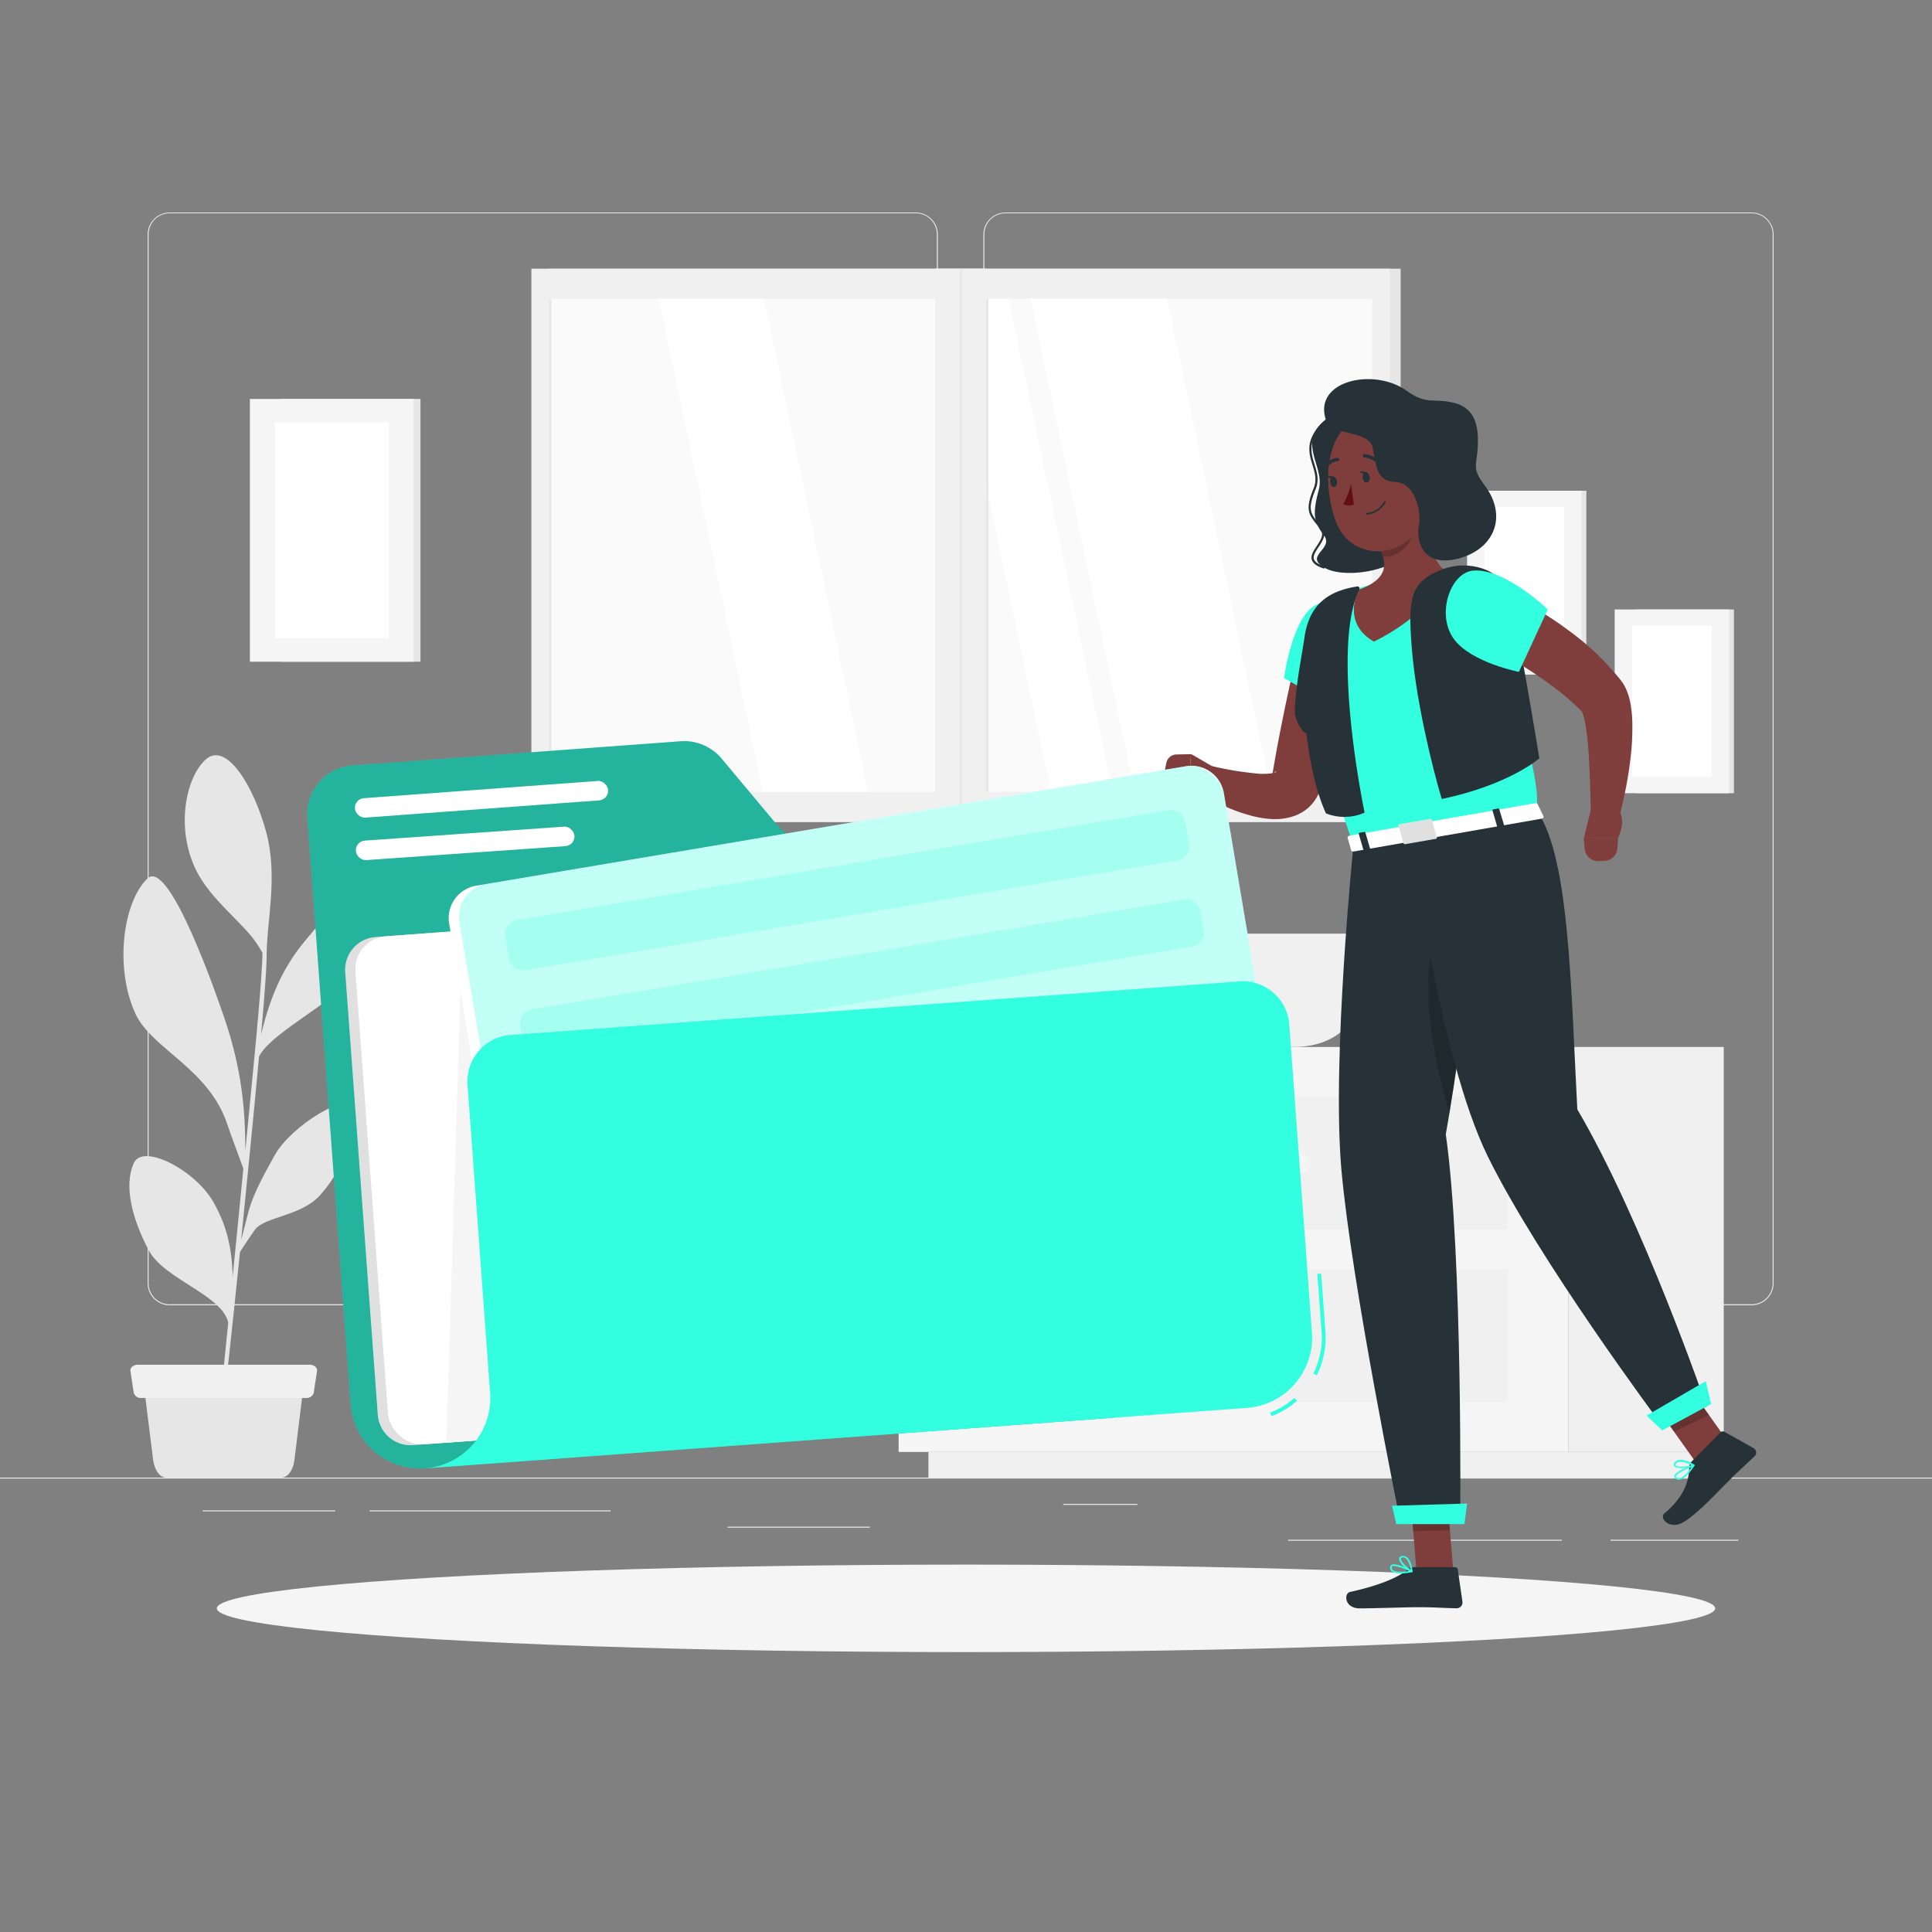 <svg xmlns="http://www.w3.org/2000/svg" viewBox="0 0 500 500"><rect x="0" y="0" width="500" height="500" fill="#808080" stroke="none"/><g id="freepik--background-complete--inject-2"><rect y="382.4" width="500" height="0.25" style="fill:#ebebeb"></rect><rect x="416.78" y="398.49" width="33.12" height="0.25" style="fill:#ebebeb"></rect><rect x="333.38" y="398.49" width="70.81" height="0.25" style="fill:#ebebeb"></rect><rect x="275.14" y="389.21" width="19.19" height="0.25" style="fill:#ebebeb"></rect><rect x="52.46" y="390.89" width="34.29" height="0.25" style="fill:#ebebeb"></rect><rect x="95.65" y="390.89" width="62.35" height="0.25" style="fill:#ebebeb"></rect><rect x="188.33" y="395.11" width="36.81" height="0.25" style="fill:#ebebeb"></rect><path d="M237,337.8H43.91a5.71,5.71,0,0,1-5.7-5.71V60.66A5.71,5.71,0,0,1,43.91,55H237a5.71,5.71,0,0,1,5.71,5.71V332.09A5.71,5.71,0,0,1,237,337.8ZM43.91,55.2a5.46,5.46,0,0,0-5.45,5.46V332.09a5.46,5.46,0,0,0,5.45,5.46H237a5.47,5.47,0,0,0,5.46-5.46V60.66A5.47,5.47,0,0,0,237,55.2Z" style="fill:#ebebeb"></path><path d="M453.31,337.8H260.21a5.72,5.72,0,0,1-5.71-5.71V60.66A5.72,5.72,0,0,1,260.21,55h193.1A5.71,5.71,0,0,1,459,60.66V332.09A5.71,5.71,0,0,1,453.31,337.8ZM260.21,55.2a5.47,5.47,0,0,0-5.46,5.46V332.09a5.47,5.47,0,0,0,5.46,5.46h193.1a5.47,5.47,0,0,0,5.46-5.46V60.66a5.47,5.47,0,0,0-5.46-5.46Z" style="fill:#ebebeb"></path><rect x="142.04" y="69.54" width="220.45" height="143.19" transform="translate(504.53 282.27) rotate(180)" style="fill:#e6e6e6"></rect><rect x="137.51" y="69.54" width="222.19" height="143.19" transform="translate(497.22 282.27) rotate(180)" style="fill:#f0f0f0"></rect><rect x="184.79" y="34.63" width="127.64" height="213.01" transform="translate(389.74 -107.48) rotate(90)" style="fill:#fafafa"></rect><polygon points="328.97 204.95 302.03 77.31 266.72 77.31 293.66 204.95 328.97 204.95" style="fill:#fff"></polygon><polygon points="287.94 204.95 261 77.31 245.05 77.31 271.99 204.95 287.94 204.95" style="fill:#fff"></polygon><polygon points="224.66 204.95 197.72 77.31 170.48 77.31 197.42 204.95 224.66 204.95" style="fill:#fff"></polygon><rect x="78.57" y="140.84" width="127.64" height="0.58" transform="translate(283.53 -1.26) rotate(90)" style="fill:#e6e6e6"></rect><rect x="241.99" y="69.54" width="13.24" height="143.19" transform="translate(497.22 282.27) rotate(180)" style="fill:#f0f0f0"></rect><rect x="191.7" y="140.84" width="127.64" height="0.58" transform="translate(396.65 -114.39) rotate(90)" style="fill:#e6e6e6"></rect><rect x="248.38" y="69.54" width="0.46" height="143.19" transform="translate(497.22 282.27) rotate(180)" style="fill:#e6e6e6"></rect><rect x="405.93" y="270.96" width="40.17" height="104.8" transform="translate(852.03 646.72) rotate(180)" style="fill:#f0f0f0"></rect><rect x="240.29" y="375.76" width="198.1" height="6.64" transform="translate(678.67 758.16) rotate(180)" style="fill:#f0f0f0"></rect><rect x="232.57" y="270.96" width="173.35" height="104.8" style="fill:#f5f5f5"></rect><rect x="248.37" y="283.86" width="141.77" height="34.37" style="fill:#f0f0f0"></rect><rect x="248.37" y="328.49" width="141.77" height="34.37" style="fill:#f0f0f0"></rect><rect x="299.42" y="298.69" width="39.67" height="4.71" rx="1.92" transform="translate(638.5 602.09) rotate(180)" style="fill:#f5f5f5"></rect><rect x="299.42" y="343.32" width="39.67" height="4.71" rx="1.92" transform="translate(638.5 691.35) rotate(180)" style="fill:#f5f5f5"></rect><path d="M310.37,253.31s-.48,17.65-19,17.65-19-17.65-19-17.65Z" style="fill:#f0f0f0"></path><path d="M353.68,253.31s-.49,17.65-19,17.65-19-17.65-19-17.65Z" style="fill:#f0f0f0"></path><path d="M310.37,241.62s-.48,17.65-19,17.65-19-17.65-19-17.65Z" style="fill:#f0f0f0"></path><path d="M353.68,241.62s-.49,17.65-19,17.65-19-17.65-19-17.65Z" style="fill:#f0f0f0"></path><path d="M397,253.31S396.49,271,378,271s-19-17.65-19-17.65Z" style="fill:#f0f0f0"></path><path d="M397,241.62s-.49,17.65-19,17.65-19-17.65-19-17.65Z" style="fill:#f0f0f0"></path><rect x="385.32" y="127" width="25.22" height="47.55" transform="translate(795.87 301.55) rotate(180)" style="fill:#e6e6e6"></rect><rect x="379.68" y="127" width="29.62" height="47.55" transform="translate(788.98 301.55) rotate(180)" style="fill:#f5f5f5"></rect><rect x="374.94" y="140.47" width="39.1" height="20.6" transform="translate(545.26 -243.72) rotate(90)" style="fill:#fff"></rect><rect x="423.52" y="157.72" width="25.22" height="47.55" transform="translate(872.26 363) rotate(180)" style="fill:#e6e6e6"></rect><rect x="417.87" y="157.72" width="29.62" height="47.55" transform="translate(865.37 363) rotate(180)" style="fill:#f5f5f5"></rect><rect x="413.13" y="171.2" width="39.1" height="20.6" transform="translate(614.18 -251.18) rotate(90)" style="fill:#fff"></rect><rect x="72.75" y="103.25" width="36.07" height="68" transform="translate(181.57 274.5) rotate(180)" style="fill:#e6e6e6"></rect><rect x="64.67" y="103.25" width="42.37" height="68" transform="translate(171.72 274.5) rotate(180)" style="fill:#f5f5f5"></rect><rect x="57.9" y="122.52" width="55.92" height="29.47" transform="translate(223.11 51.39) rotate(90)" style="fill:#fff"></rect><path d="M58.7,290.63c-4.77-14-19.32-19.22-23.54-28.06-5.53-11.58-3.51-28.95,3-35.22,5.69-5.45,18.28,31.39,19.7,35.51,4.89,14.15,5.58,24.66,5.64,34.83.84-8.65,1.62-16.59,2.21-22.72,1.92-20,2.21-26.42,2.23-28.4-.59-1-1.29-2.09-1.7-2.69-3.48-5.11-11.8-11.19-15.46-18.61-5.34-10.84-2.8-23.81,2.37-28.64,5.4-5,12.56,6.89,15.74,18.71s0,23.15.1,33c0,1.93-.51,9.24-1.41,19.39,2.62-10.92,6.19-18.23,12-25,7.2-8.38,13.74-18.6,18.73-17.28s.68,14.83-4.46,24.32c-4.59,8.44-23.41,16.87-26.81,23.66-1.26,13.76-3,31.18-4.62,47.41,2.36-8.38,1.47-9.09,8.7-21.92,4.3-7.63,19.44-17,20.52-11.79s-2.6,15.15-8.7,22.08c-4.92,5.6-14.42,5.59-17,9.07-.6.81-2.65,3.91-3.83,5.7-2,19.81-3.92,37.3-4.71,43.26l-.93.06c.22-1.54,1.26-11.62,2.6-25-1.5-7.1-16.56-11.24-20.51-18.62-4.14-7.72-6.72-16.74-3.88-22.77,2.37-5,15.74,1.81,20.53,10.15,3.19,5.55,4.86,11.48,5,19.44.9-9.09,1.87-18.85,2.77-28.06C62.17,300.12,60.13,294.82,58.7,290.63Z" style="fill:#e6e6e6"></path><path d="M72.84,382.4H43c-1.64,0-3-1.91-3.37-4.56L37.47,360.5H78.33L76.2,377.84C75.88,380.49,74.47,382.4,72.84,382.4Z" style="fill:#e6e6e6"></path><path d="M79.18,361.79H36.62a1.9,1.9,0,0,1-2-1.3l-.87-5.68c-.13-.87.8-1.63,2-1.63h44.3c1.2,0,2.13.76,2,1.63l-.87,5.68A1.88,1.88,0,0,1,79.18,361.79Z" style="fill:#f0f0f0"></path></g><g id="freepik--Shadow--inject-2"><ellipse id="freepik--path--inject-2" cx="250" cy="416.24" rx="193.89" ry="11.32" style="fill:#f5f5f5"></ellipse></g><g id="freepik--Character--inject-2"><path d="M345.09,107.26c-10.8,6.35-2.09,12.92-3.75,19.29s-1.49,8.31,1.29,12-5.69,5.26.53,8.58,30.57.35,25.87-21S351.06,103.76,345.09,107.26Z" style="fill:#263238"></path><path d="M342.67,147.13h-.09c-1.75-.58-2.75-1.29-3.06-2.18-.4-1.16.4-2.36,1.25-3.63,1-1.56,2-3,.93-4.44-.29-.37-.56-.71-.82-1-2.24-2.81-3.17-4-.88-9.59.85-2.08.28-4-.33-5.94-1.09-3.56-2.32-7.6,5.26-13.28a.28.28,0,0,1,.33.44c-7.27,5.45-6.15,9.12-5.06,12.68.61,2,1.24,4,.32,6.31-2.18,5.32-1.43,6.26.79,9l.82,1c1.34,1.73.15,3.51-.9,5.09-.77,1.15-1.49,2.24-1.18,3.14.25.72,1.13,1.32,2.7,1.83a.28.28,0,0,1-.08.54Z" style="fill:#263238"></path><path d="M350.15,171c-1.06,4.94-2.28,9.87-3.52,14.78s-2.55,9.81-3.88,14.69l-.5,1.83-.25.92-.24.83a9.85,9.85,0,0,1-.36,1,10.77,10.77,0,0,1-2.57,3.78,11.19,11.19,0,0,1-3.6,2.24,15.13,15.13,0,0,1-6.09.9,25.75,25.75,0,0,1-4.75-.72,43,43,0,0,1-8-2.87,53.36,53.36,0,0,1-7.14-4,3.6,3.6,0,0,1,2.79-6.52l.2.05a83.54,83.54,0,0,0,13.86,2.35,15,15,0,0,0,2.85-.12c.79-.09,1.39-.35,1.36-.46s-.2,0-.44.15a2.12,2.12,0,0,0-.52.6s0,.08-.06.09l0,0s0,0,0,0l0-.12.16-.94.33-1.9c.87-5,1.85-10,2.89-15s2.17-10,3.49-14.91a7.2,7.2,0,0,1,14,3.35Z" style="fill:#7f3e3b"></path><path d="M340.59,156.56c-6.18,3-8.28,18.92-8.28,18.92L351,186.19s7.46-14.08,4.91-23.28C354.46,157.7,351.26,151.34,340.59,156.56Z" style="fill:#33FFE0"></path><path d="M313.42,198.14l-5.17-3-.74,9s4.4,3,7.39-.44l.42-2.11A3.84,3.84,0,0,0,313.42,198.14Z" style="fill:#7f3e3b"></path><path d="M301.88,197.31l-.65,3.23a1.56,1.56,0,0,0,1,1.87l5.28,1.77.74-9-3.89.08A2.7,2.7,0,0,0,301.88,197.31Z" style="fill:#7f3e3b"></path><polygon points="376.1 406.54 366.59 406.75 364.82 385.08 374.33 384.86 376.1 406.54" style="fill:#7f3e3b"></polygon><path d="M366,405.58h10.53a.73.73,0,0,1,.75.64l1.2,8.33a1.5,1.5,0,0,1-1.5,1.67c-3.68-.06-5.44-.28-10.08-.28-2.85,0-11,.3-15,.3s-4.14-3.89-2.51-4.25c7.35-1.58,12.54-3.76,15-5.84A2.49,2.49,0,0,1,366,405.58Z" style="fill:#263238"></path><g style="opacity:0.2"><polygon points="364.82 385.08 365.73 396.25 375.25 396.04 374.34 384.87 364.82 385.08"></polygon></g><path d="M388.38,155.13a8.33,8.33,0,0,0-8.21-7.56c-11.59-.16-27.06,3.51-36.35,7.47a9.55,9.55,0,0,0-5.79,8.15,47.64,47.64,0,0,0,0,5.94h0c-.56,2.33-4.83,19.66,3.48,22.75a5.55,5.55,0,0,0,.59.18c1.86,7.3,4.48,16.06,8.14,26.59,14.89-2.6,40.3-8.25,47.54-9.52C398.4,198,390.91,182.84,388.38,155.13Z" style="fill:#33FFE0"></path><path d="M369.6,129.71c-.53,5.74-.26,16,5.7,18.77,0,0-5.17,10.43-19.74,17.57-8.61-5-3.9-13.44-3.9-13.44,8.23-2.94,7.22-7.43,5-11.43Z" style="fill:#7f3e3b"></path><path d="M351.81,152.5a.52.52,0,0,0-.55-.73c-7.21,1.13-12.41,4.41-13.66,13.17-.72,5-2.19,11.79-2.51,18.89-.09,2,1.39,5.23,3,6,.92,7.7,2.56,15.23,5.07,20.67a12.91,12.91,0,0,0,10-.19S344.25,168,351.81,152.5Z" style="fill:#263238"></path><path d="M373.48,147.27c-8.57,3.18-9.07,7.61-8.16,19.8,1,13.84,5.46,32,7.81,39.71,17.53-3.68,25.25-10.52,25.25-10.52s-5.94-36.7-8-42.88S379.94,144.87,373.48,147.27Z" style="fill:#263238"></path><path d="M364.32,134.39l-7.66,6.78a13.85,13.85,0,0,1,1.26,2.9c3.29.53,7.25-3.07,7.4-5.58A9.78,9.78,0,0,0,364.32,134.39Z" style="opacity:0.2"></path><path d="M369.67,118.73c.68,9.28,1.16,13.2-2.85,18.55-6,8.05-17.59,6.84-21-2.05-3.09-8-3.67-21.84,4.84-26.71A12.69,12.69,0,0,1,369.67,118.73Z" style="fill:#7f3e3b"></path><path d="M350.28,218.65s-5.65,55.47-3.13,84c2.62,29.64,15.3,91.37,15.3,91.37H377.9s.71-69.36-3.73-100.45c5.64-31.82,10.81-80.93,7.93-80.44Z" style="fill:#263238"></path><polygon points="379 394.44 361.36 394.44 360.26 389.69 379.69 389.11 379 394.44" style="fill:#33FFE0"></polygon><path d="M374.33,234.57c2.5-4.6,5.34-4.82,7.63-2.5-1.26,16-3.91,38.1-6.86,56C370.62,272.32,365.8,250.23,374.33,234.57Z" style="opacity:0.2"></path><polygon points="448.44 374.87 439.43 379.23 426.67 361.28 435.68 356.92 448.44 374.87" style="fill:#7f3e3b"></polygon><path d="M437.87,378.17l7.4-7.49a.86.86,0,0,1,1-.14l7.54,4.23a1.31,1.31,0,0,1,.28,2.09c-2.64,2.57-4.05,3.7-7.31,7-2,2-7.94,8.44-11.43,10.24s-5.92-1.32-4.67-2.36c5.62-4.69,6.44-9.07,6.51-12.1A2.13,2.13,0,0,1,437.87,378.17Z" style="fill:#263238"></path><g style="opacity:0.2"><polygon points="426.68 361.28 433.25 370.53 442.26 366.18 435.69 356.92 426.68 361.28"></polygon></g><path d="M365,216.07s7.26,57.17,20,83.13c13.26,27,44.77,69.22,44.77,69.22L441.66,364s-16.46-48-33.45-76.89c-1.65-31-2-64.51-10.15-76.79Z" style="fill:#263238"></path><polygon points="442.85 363.36 430.17 370.2 426.13 366.34 441.44 357.45 442.85 363.36" style="fill:#33FFE0"></polygon><path d="M436.71,381.68a3.91,3.91,0,0,1-2.06,1.26,1.43,1.43,0,0,1-1.15-.37.61.61,0,0,1-.21-.63c.3-1.2,4.46-2.7,4.93-2.86a.26.26,0,0,1,.27.05.18.18,0,0,1,0,.24A15.22,15.22,0,0,1,436.71,381.68Zm-2.73,0a.89.89,0,0,0-.23.34.27.27,0,0,0,.09.26.92.92,0,0,0,.75.25c.81-.09,2-1.14,3.15-2.83A13.49,13.49,0,0,0,434,381.68Z" style="fill:#33FFE0"></path><path d="M438.49,379.41l-.08,0c-1.19.48-4.37.82-5.1.05-.17-.18-.3-.5.08-1a1.84,1.84,0,0,1,1.17-.64c1.62-.23,3.8,1.15,3.89,1.21a.22.22,0,0,1,.1.19A.34.34,0,0,1,438.49,379.41Zm-4.62-.74-.09.1c-.25.32-.14.43-.1.47.43.47,2.77.37,4.12,0a6,6,0,0,0-3.16-.92A1.33,1.33,0,0,0,433.87,378.67Z" style="fill:#33FFE0"></path><path d="M354.45,123.42c.1.75-.21,1.41-.7,1.48s-1-.49-1.07-1.24.21-1.41.7-1.47S354.35,122.67,354.45,123.42Z" style="fill:#263238"></path><path d="M346,124.56c.1.75-.22,1.41-.71,1.48s-1-.49-1.06-1.24.21-1.41.7-1.47S345.88,123.81,346,124.56Z" style="fill:#263238"></path><path d="M345.13,123.34l-1.87-.28S344.37,124.34,345.13,123.34Z" style="fill:#263238"></path><path d="M349.64,125.29a20,20,0,0,1-2,5.14,3.27,3.27,0,0,0,2.74.15Z" style="fill:#630f0f"></path><path d="M354.84,133a7,7,0,0,1-1.09.23.21.21,0,0,1-.25-.19.22.22,0,0,1,.19-.25,5.91,5.91,0,0,0,4.52-3,.23.23,0,0,1,.41.19A6.27,6.27,0,0,1,354.84,133Z" style="fill:#263238"></path><path d="M373.28,126.3a7.35,7.35,0,0,1-3.75,4.5c-2.37,1.14-4.06-1.09-3.82-3.75.22-2.4,1.72-5.89,4.3-5.9S374,123.84,373.28,126.3Z" style="fill:#7f3e3b"></path><path d="M343.16,108.74c1.35,4,11,2.73,12,6.83s.66,9,5.87,9.15,6.9,7.65,6.17,11.34.8,10.88,10.12,8.52,13-10.89,6.89-19c-3.43-4.55-2-5-1.76-10,.16-4.07,0-9.66-5.93-11.26-5.5-1.47-7.12.69-12.49-3.2C355.49,95,339.7,98.56,343.16,108.74Z" style="fill:#263238"></path><path d="M357.22,120.66a.45.45,0,0,1-.48-.21c-1-1.78-3.65-2.06-3.67-2.06a.45.45,0,0,1-.41-.48.44.44,0,0,1,.49-.4c.13,0,3.12.32,4.36,2.5a.43.43,0,0,1-.16.6A.35.35,0,0,1,357.22,120.66Z" style="fill:#263238"></path><path d="M343.27,121.21a.46.46,0,0,1-.44,0,.44.44,0,0,1-.13-.62,4.39,4.39,0,0,1,3.47-2.09.43.43,0,0,1,.44.44.44.44,0,0,1-.44.44h0a3.55,3.55,0,0,0-2.73,1.69A.37.37,0,0,1,343.27,121.21Z" style="fill:#263238"></path><path d="M391.06,154c1.45.71,2.66,1.34,3.94,2.06s2.49,1.44,3.72,2.19c2.44,1.53,4.85,3.12,7.18,4.87A68.39,68.39,0,0,1,419,175.49l.39.47c.26.35.52.71.71,1a11.24,11.24,0,0,1,.92,1.84,16.21,16.21,0,0,1,.89,3,32.16,32.16,0,0,1,.53,5,65.31,65.31,0,0,1-.4,8.85,105.22,105.22,0,0,1-3.23,16.62,3.6,3.6,0,0,1-7.07-.86v-.1c-.16-5.33-.24-10.75-.58-15.94a73.23,73.23,0,0,0-.78-7.47,19.05,19.05,0,0,0-.73-3.07,4.33,4.33,0,0,0-.38-.87c-.05-.05-.08-.07,0,0a1.28,1.28,0,0,0,.12.2l-.29-.29a57.7,57.7,0,0,0-5.32-4.76c-1.93-1.53-4-3-6.07-4.41s-4.27-2.79-6.48-4.11c-1.09-.67-2.21-1.31-3.31-2l-3.24-1.83-.25-.14A7.2,7.2,0,0,1,391.06,154Z" style="fill:#7f3e3b"></path><path d="M381.33,147.66c8.15-.62,19.24,10.06,19.24,10.06l-7.48,16.16s-12-2.33-16.65-8.26C371.5,159.28,375.29,148.12,381.33,147.66Z" style="fill:#33FFE0"></path><path d="M362.44,407.22a3.58,3.58,0,0,1-2.28-.58,1.25,1.25,0,0,1-.4-1.08.73.73,0,0,1,.38-.59c1.15-.63,4.89,1.28,5.31,1.5a.23.23,0,0,1,.12.23.24.24,0,0,1-.18.18A15.85,15.85,0,0,1,362.44,407.22Zm-1.67-1.94a.83.83,0,0,0-.42.08.27.27,0,0,0-.14.24.78.78,0,0,0,.25.71c.57.51,2.11.6,4.19.26A12.09,12.09,0,0,0,360.77,405.28Z" style="fill:#33FFE0"></path><path d="M365.35,406.89l-.1,0c-1.11-.51-3.32-2.53-3.15-3.59,0-.25.22-.57.83-.63a1.59,1.59,0,0,1,1.23.38c1.18,1,1.4,3.51,1.41,3.62a.23.23,0,0,1-.22.24Zm-2.24-3.81H363c-.41,0-.43.21-.44.26-.11.64,1.39,2.23,2.53,2.92a5.19,5.19,0,0,0-1.19-2.9A1.19,1.19,0,0,0,363.11,403.08Z" style="fill:#33FFE0"></path><path d="M353.6,122.2l-1.87-.28S352.85,123.2,353.6,122.2Z" style="fill:#263238"></path><path d="M397.9,208.05l1.55,3.19c.17.24-.09.56-.52.64l-48.54,8.48c-.34.06-.65-.06-.71-.26l-.92-3.3c-.07-.23.19-.48.56-.54l47.92-8.38A.69.69,0,0,1,397.9,208.05Z" style="fill:#fff"></path><path d="M388,214.17l1-.18c.2,0,.34-.17.3-.29L388,209.42a.38.38,0,0,0-.44-.16l-1,.18c-.21,0-.34.16-.31.29l1.24,4.28C387.56,214.13,387.76,214.21,388,214.17Z" style="fill:#263238"></path><path d="M353.31,220.23l1-.18c.2,0,.34-.17.3-.29l-1.24-4.28c0-.13-.23-.2-.43-.17l-1,.18c-.2,0-.34.17-.3.29l1.24,4.28C352.91,220.19,353.11,220.26,353.31,220.23Z" style="fill:#263238"></path><path d="M363.72,218.46l7.83-1.37c.22,0,.37-.19.33-.32l-1.35-4.66c0-.14-.25-.22-.47-.18l-7.84,1.37c-.22,0-.37.18-.33.32l1.35,4.66C363.28,218.41,363.5,218.49,363.72,218.46Z" style="fill:#e0e0e0"></path><path d="M411.7,209.58,409.88,217l8.88-.13s2.65-5.3-.45-7.66Z" style="fill:#7f3e3b"></path><path d="M413.71,222.85l1.58-.07a3.44,3.44,0,0,0,3.27-3.17l.2-2.78-8.88.13.26,2.79A3.43,3.43,0,0,0,413.71,222.85Z" style="fill:#7f3e3b"></path></g><g id="freepik--Folder--inject-2"><path d="M186.76,196.34l14.36,17.16A12.66,12.66,0,0,0,211.75,218l63.79-4.69a18,18,0,0,1,19.27,16.62l8.67,117.83A18,18,0,0,1,286.86,367L110,380a18,18,0,0,1-19.27-16.63L79.54,211.63A12.64,12.64,0,0,1,91.22,198.1l84.92-6.26A12.63,12.63,0,0,1,186.76,196.34Z" style="fill:#33FFE0"></path><g style="opacity:0.3"><path d="M186.76,196.34l14.36,17.16A12.66,12.66,0,0,0,211.75,218l63.79-4.69a18,18,0,0,1,19.27,16.62l8.67,117.83A18,18,0,0,1,286.86,367L110,380a18,18,0,0,1-19.27-16.63L79.54,211.63A12.64,12.64,0,0,1,91.22,198.1l84.92-6.26A12.63,12.63,0,0,1,186.76,196.34Z"></path></g><rect x="91.77" y="204.33" width="65.69" height="5.04" rx="2.49" transform="translate(-14.85 9.71) rotate(-4.21)" style="fill:#fff"></rect><rect x="92.52" y="214.74" width="56.57" height="5.04" rx="2.49" transform="matrix(1, -0.07, 0.07, 1, -15.63, 9.46)" style="fill:#fff"></rect><path d="M292.67,360.31,106.86,374a8.51,8.51,0,0,1-9.09-7.84L89.34,251.59a8.5,8.5,0,0,1,7.84-9.09L283,228.82a8.5,8.5,0,0,1,9.09,7.84l8.44,114.56A8.52,8.52,0,0,1,292.67,360.31Z" style="fill:#e0e0e0"></path><rect x="95.94" y="235.38" width="200.63" height="131.85" rx="8.49" transform="translate(-21.6 15.23) rotate(-4.21)" style="fill:#fff"></rect><polygon points="115.52 373.36 153.86 370.53 119.15 256.37 115.52 373.36" style="fill:#f5f5f5"></polygon><path d="M328.81,328.33,145.09,359.26a8.53,8.53,0,0,1-9.79-7L116.23,239a8.52,8.52,0,0,1,7-9.78l183.72-30.93a8.52,8.52,0,0,1,9.79,7l19.07,113.27A8.53,8.53,0,0,1,328.81,328.33Z" style="fill:#fff"></path><rect x="127.01" y="212.64" width="200.63" height="131.85" rx="8.49" transform="translate(-43.09 41.61) rotate(-9.56)" style="fill:#33FFE0;opacity:0.3"></rect><path d="M304.62,222.69,136,251.07a3.76,3.76,0,0,1-4.32-3.07l-.94-5.63a3.74,3.74,0,0,1,3.07-4.31l168.62-28.39a3.75,3.75,0,0,1,4.32,3.07l.95,5.63A3.77,3.77,0,0,1,304.62,222.69Z" style="fill:#33FFE0;opacity:0.2"></path><path d="M306.44,232.82,137.58,261.25a3.63,3.63,0,0,0-3,4.18l.83,5a3.63,3.63,0,0,0,4.18,3l168.86-28.43a3.63,3.63,0,0,0,3-4.17l-.84-5A3.64,3.64,0,0,0,306.44,232.82Z" style="fill:#33FFE0;opacity:0.2"></path><path d="M329.07,366.51l-.36-.94a20.52,20.52,0,0,0,6.3-3.8l.66.75A21.47,21.47,0,0,1,329.07,366.51Z" style="fill:#33FFE0"></path><path d="M340.77,355.92l-.89-.45a20.57,20.57,0,0,0,2.14-10.8l-1.1-15,1-.07,1.1,15A21.61,21.61,0,0,1,340.77,355.92Z" style="fill:#33FFE0"></path><path d="M322.69,364.37,128.17,378.69h0L110,380a18.23,18.23,0,0,0,16.84-19.52L121,280.76a12,12,0,0,1,11.12-12.89L320.76,254a12,12,0,0,1,12.9,11.12l5.87,79.77A18.22,18.22,0,0,1,322.69,364.37Z" style="fill:#33FFE0"></path></g></svg>